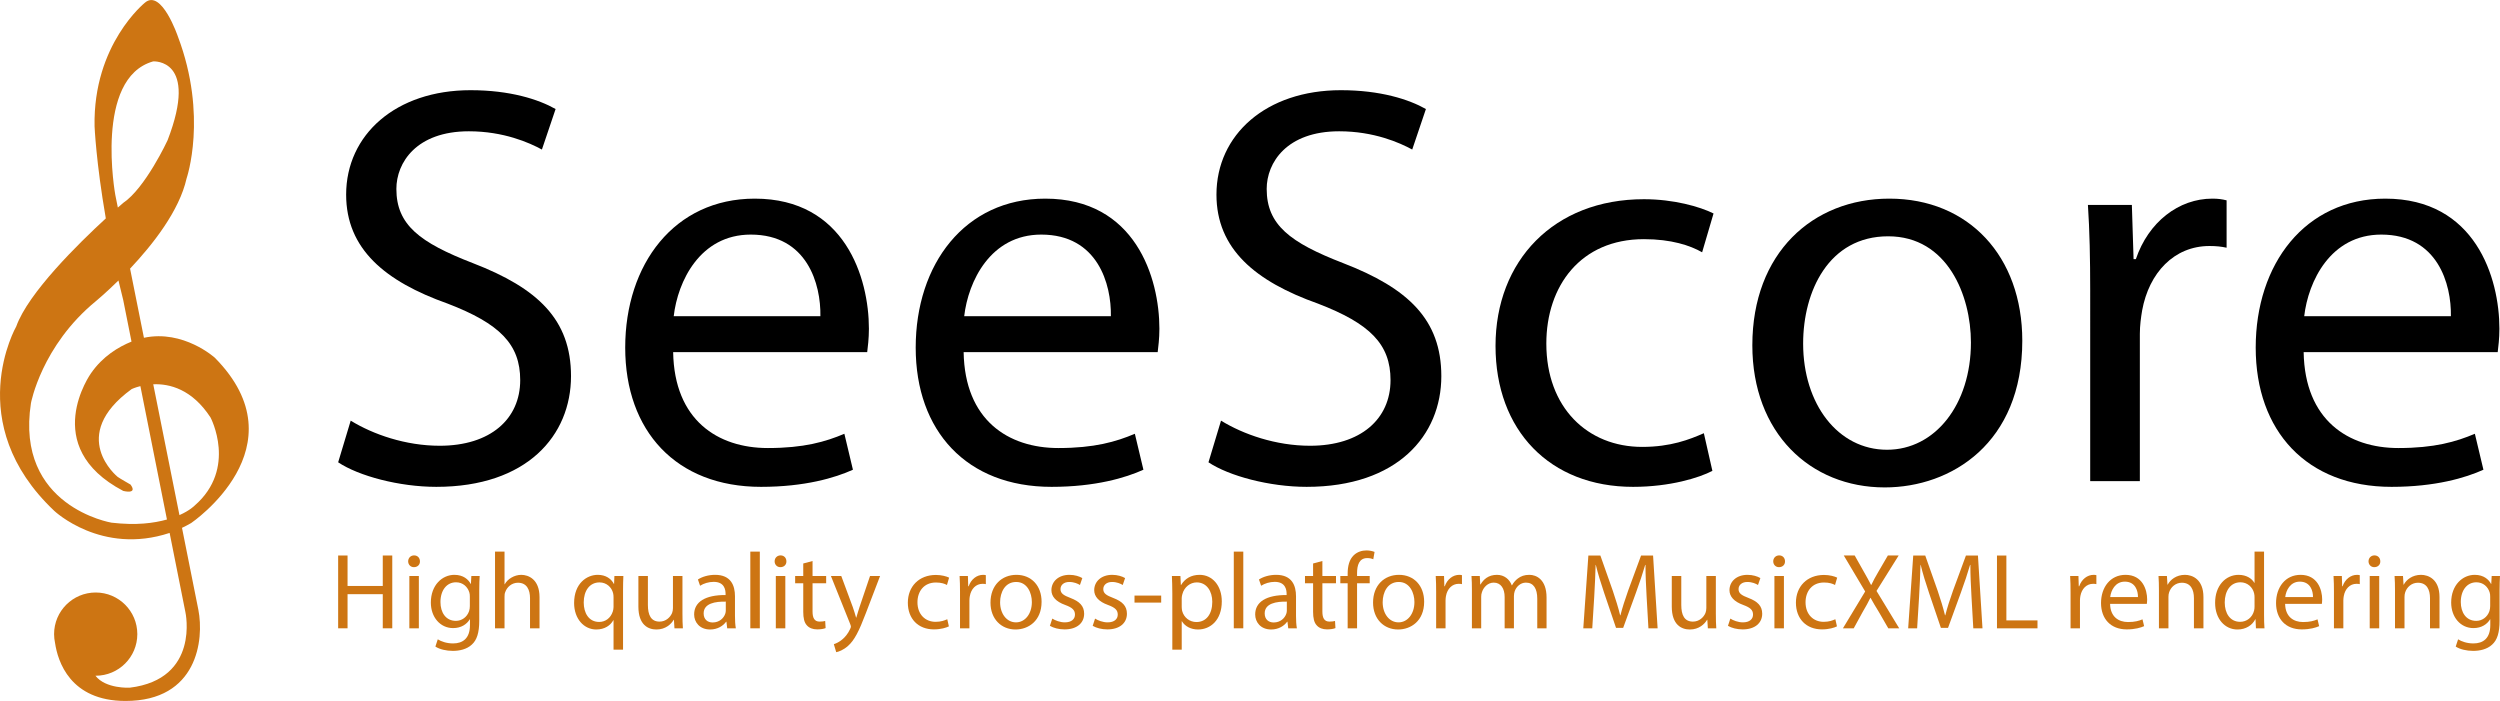 <?xml version="1.0" encoding="utf-8"?>
<!-- Generator: Adobe Illustrator 16.0.0, SVG Export Plug-In . SVG Version: 6.00 Build 0)  -->
<!DOCTYPE svg PUBLIC "-//W3C//DTD SVG 1.1//EN" "http://www.w3.org/Graphics/SVG/1.1/DTD/svg11.dtd">
<svg version="1.1" id="Layer_1" xmlns:x="http://ns.adobe.com/Extensibility/1.0/" xmlns:i="http://ns.adobe.com/AdobeIllustrator/10.0/" xmlns:graph="http://ns.adobe.com/Graphs/1.0/"
	 xmlns="http://www.w3.org/2000/svg" xmlns:xlink="http://www.w3.org/1999/xlink" xmlns:a="http://ns.adobe.com/AdobeSVGViewerExtensions/3.0/"
	 x="0px" y="0px" viewBox="0 0 608.199 170.538" enable-background="new 0 0 608.199 170.538"
	 xml:space="preserve">
<g>
	<g>
		<path fill="#CD7513" d="M84.552,135.142v7.411h8.567v-7.411h2.312v17.712h-2.312v-8.304h-8.567v8.304h-2.286v-17.712H84.552z"/>
		<path fill="#CD7513" d="M102.162,136.562c0.026,0.788-0.552,1.419-1.472,1.419c-0.815,0-1.393-0.631-1.393-1.419
			c0-0.814,0.604-1.445,1.445-1.445C101.61,135.117,102.162,135.748,102.162,136.562z M99.586,152.854v-12.719h2.312v12.719H99.586z
			"/>
		<path fill="#CD7513" d="M116.695,140.135c-0.053,0.92-0.105,1.945-0.105,3.495v7.385c0,2.917-0.578,4.703-1.813,5.807
			c-1.235,1.157-3.022,1.525-4.625,1.525c-1.524,0-3.206-0.368-4.231-1.052l0.578-1.761c0.841,0.526,2.155,0.999,3.731,0.999
			c2.365,0,4.1-1.235,4.1-4.441v-1.419h-0.053c-0.709,1.183-2.076,2.129-4.047,2.129c-3.154,0-5.414-2.681-5.414-6.202
			c0-4.31,2.812-6.754,5.729-6.754c2.207,0,3.416,1.156,3.968,2.207h0.053l0.105-1.918H116.695z M114.303,145.155
			c0-0.395-0.026-0.736-0.131-1.052c-0.421-1.34-1.551-2.443-3.233-2.443c-2.207,0-3.784,1.866-3.784,4.81
			c0,2.495,1.261,4.572,3.758,4.572c1.419,0,2.707-0.895,3.206-2.365c0.132-0.395,0.184-0.841,0.184-1.235V145.155z"/>
		<path fill="#CD7513" d="M120.429,134.197h2.312v7.936h0.053c0.368-0.656,0.946-1.234,1.655-1.629
			c0.683-0.394,1.498-0.657,2.365-0.657c1.708,0,4.441,1.052,4.441,5.439v7.568h-2.312v-7.306c0-2.05-0.763-3.783-2.943-3.783
			c-1.498,0-2.68,1.051-3.101,2.312c-0.131,0.315-0.158,0.656-0.158,1.104v7.673h-2.312V134.197z"/>
		<path fill="#CD7513" d="M149.261,150.884h-0.052c-0.683,1.26-2.103,2.259-4.152,2.259c-2.97,0-5.387-2.574-5.387-6.438
			c0-4.757,3.075-6.859,5.755-6.859c1.971,0,3.285,0.973,3.916,2.207h0.053l0.078-1.918h2.181c-0.052,1.078-0.079,2.182-0.079,3.495
			v14.427h-2.312V150.884z M149.261,145.286c0-0.314-0.026-0.684-0.105-0.972c-0.341-1.419-1.576-2.628-3.311-2.628
			c-2.392,0-3.837,2.023-3.837,4.888c0,2.522,1.209,4.73,3.758,4.73c1.498,0,2.786-0.92,3.312-2.523
			c0.105-0.315,0.184-0.761,0.184-1.104V145.286z"/>
		<path fill="#CD7513" d="M166.029,149.386c0,1.313,0.026,2.47,0.105,3.468h-2.05l-0.131-2.076H163.9
			c-0.604,1.025-1.945,2.365-4.204,2.365c-1.998,0-4.389-1.104-4.389-5.57v-7.438h2.312v7.043c0,2.417,0.736,4.047,2.838,4.047
			c1.55,0,2.627-1.078,3.048-2.103c0.131-0.342,0.21-0.762,0.21-1.183v-7.805h2.312V149.386z"/>
		<path fill="#CD7513" d="M176.912,152.854l-0.184-1.603h-0.079c-0.709,0.999-2.076,1.892-3.889,1.892
			c-2.576,0-3.89-1.813-3.89-3.652c0-3.075,2.733-4.757,7.647-4.73v-0.263c0-1.051-0.289-2.943-2.891-2.943
			c-1.183,0-2.418,0.368-3.311,0.946l-0.526-1.523c1.051-0.684,2.575-1.131,4.179-1.131c3.889,0,4.835,2.654,4.835,5.203v4.757
			c0,1.104,0.052,2.181,0.21,3.048H176.912z M176.57,146.364c-2.522-0.053-5.387,0.395-5.387,2.864c0,1.498,0.999,2.208,2.181,2.208
			c1.656,0,2.707-1.052,3.075-2.129c0.079-0.236,0.131-0.5,0.131-0.736V146.364z"/>
		<path fill="#CD7513" d="M182.538,134.197h2.312v18.657h-2.312V134.197z"/>
		<path fill="#CD7513" d="M191.316,136.562c0.026,0.788-0.552,1.419-1.472,1.419c-0.814,0-1.393-0.631-1.393-1.419
			c0-0.814,0.604-1.445,1.445-1.445C190.764,135.117,191.316,135.748,191.316,136.562z M188.74,152.854v-12.719h2.313v12.719H188.74
			z"/>
		<path fill="#CD7513" d="M197.676,136.483v3.652h3.311v1.761h-3.311v6.859c0,1.577,0.447,2.47,1.734,2.47
			c0.605,0,1.052-0.079,1.34-0.157l0.105,1.734c-0.447,0.184-1.156,0.315-2.05,0.315c-1.078,0-1.945-0.343-2.497-0.974
			c-0.657-0.683-0.893-1.812-0.893-3.31v-6.938h-1.971v-1.761h1.971v-3.048L197.676,136.483z"/>
		<path fill="#CD7513" d="M204.667,140.135l2.786,7.517c0.29,0.84,0.605,1.839,0.815,2.602h0.052c0.237-0.763,0.5-1.734,0.815-2.655
			l2.522-7.463h2.444l-3.469,9.066c-1.655,4.362-2.786,6.596-4.362,7.963c-1.13,0.998-2.26,1.392-2.838,1.498l-0.578-1.945
			c0.578-0.184,1.34-0.552,2.023-1.13c0.63-0.499,1.419-1.394,1.944-2.576c0.105-0.236,0.184-0.42,0.184-0.552
			c0-0.131-0.052-0.315-0.158-0.604l-4.704-11.721H204.667z"/>
		<path fill="#CD7513" d="M230.844,152.381c-0.604,0.315-1.944,0.736-3.652,0.736c-3.836,0-6.333-2.602-6.333-6.491
			c0-3.915,2.68-6.754,6.833-6.754c1.366,0,2.575,0.342,3.206,0.657l-0.525,1.787c-0.553-0.315-1.419-0.604-2.681-0.604
			c-2.917,0-4.494,2.154-4.494,4.81c0,2.942,1.892,4.756,4.415,4.756c1.314,0,2.181-0.342,2.838-0.631L230.844,152.381z"/>
		<path fill="#CD7513" d="M233.553,144.103c0-1.497-0.026-2.785-0.105-3.968h2.023l0.079,2.497h0.105
			c0.578-1.708,1.971-2.786,3.521-2.786c0.262,0,0.446,0.026,0.657,0.08v2.181c-0.237-0.054-0.473-0.079-0.789-0.079
			c-1.629,0-2.786,1.235-3.101,2.969c-0.053,0.315-0.105,0.684-0.105,1.078v6.779h-2.287V144.103z"/>
		<path fill="#CD7513" d="M253.396,146.39c0,4.703-3.259,6.753-6.333,6.753c-3.442,0-6.097-2.522-6.097-6.543
			c0-4.257,2.786-6.754,6.307-6.754C250.925,139.846,253.396,142.5,253.396,146.39z M243.305,146.522
			c0,2.785,1.603,4.887,3.863,4.887c2.208,0,3.863-2.075,3.863-4.939c0-2.155-1.078-4.889-3.811-4.889
			S243.305,144.103,243.305,146.522z"/>
		<path fill="#CD7513" d="M256,150.49c0.684,0.446,1.892,0.919,3.048,0.919c1.682,0,2.47-0.84,2.47-1.892
			c0-1.104-0.657-1.708-2.365-2.339c-2.286-0.814-3.364-2.076-3.364-3.6c0-2.05,1.656-3.732,4.389-3.732
			c1.288,0,2.418,0.368,3.127,0.788l-0.578,1.683c-0.5-0.315-1.419-0.736-2.602-0.736c-1.366,0-2.128,0.788-2.128,1.734
			c0,1.051,0.762,1.524,2.418,2.155c2.207,0.841,3.337,1.944,3.337,3.837c0,2.233-1.735,3.811-4.757,3.811
			c-1.393,0-2.681-0.343-3.574-0.867L256,150.49z"/>
		<path fill="#CD7513" d="M266.409,150.49c0.683,0.446,1.892,0.919,3.048,0.919c1.682,0,2.47-0.84,2.47-1.892
			c0-1.104-0.657-1.708-2.365-2.339c-2.286-0.814-3.363-2.076-3.363-3.6c0-2.05,1.655-3.732,4.388-3.732
			c1.288,0,2.418,0.368,3.127,0.788l-0.578,1.683c-0.499-0.315-1.419-0.736-2.602-0.736c-1.366,0-2.129,0.788-2.129,1.734
			c0,1.051,0.763,1.524,2.418,2.155c2.208,0.841,3.337,1.944,3.337,3.837c0,2.233-1.734,3.811-4.757,3.811
			c-1.393,0-2.68-0.343-3.574-0.867L266.409,150.49z"/>
		<path fill="#CD7513" d="M282.493,144.892v1.708h-6.491v-1.708H282.493z"/>
		<path fill="#CD7513" d="M285.201,144.288c0-1.629-0.052-2.943-0.104-4.152h2.076l0.105,2.182h0.053
			c0.946-1.551,2.444-2.471,4.52-2.471c3.074,0,5.387,2.602,5.387,6.465c0,4.573-2.786,6.832-5.781,6.832
			c-1.682,0-3.154-0.735-3.916-1.997h-0.052v6.911h-2.287V144.288z M287.488,147.677c0,0.343,0.052,0.657,0.105,0.946
			c0.42,1.603,1.813,2.706,3.469,2.706c2.444,0,3.863-1.996,3.863-4.914c0-2.549-1.34-4.729-3.784-4.729
			c-1.577,0-3.048,1.13-3.495,2.864c-0.079,0.289-0.158,0.631-0.158,0.946V147.677z"/>
		<path fill="#CD7513" d="M300.156,134.197h2.313v18.657h-2.313V134.197z"/>
		<path fill="#CD7513" d="M313.401,152.854l-0.184-1.603h-0.078c-0.71,0.999-2.076,1.892-3.889,1.892
			c-2.577,0-3.89-1.813-3.89-3.652c0-3.075,2.732-4.757,7.646-4.73v-0.263c0-1.051-0.288-2.943-2.891-2.943
			c-1.183,0-2.418,0.368-3.311,0.946l-0.526-1.523c1.052-0.684,2.575-1.131,4.179-1.131c3.89,0,4.835,2.654,4.835,5.203v4.757
			c0,1.104,0.054,2.181,0.211,3.048H313.401z M313.061,146.364c-2.522-0.053-5.388,0.395-5.388,2.864
			c0,1.498,0.999,2.208,2.181,2.208c1.656,0,2.708-1.052,3.075-2.129c0.079-0.236,0.132-0.5,0.132-0.736V146.364z"/>
		<path fill="#CD7513" d="M321.709,136.483v3.652h3.311v1.761h-3.311v6.859c0,1.577,0.447,2.47,1.734,2.47
			c0.604,0,1.051-0.079,1.34-0.157l0.105,1.734c-0.447,0.184-1.156,0.315-2.051,0.315c-1.077,0-1.943-0.343-2.495-0.974
			c-0.657-0.683-0.894-1.812-0.894-3.31v-6.938h-1.972v-1.761h1.972v-3.048L321.709,136.483z"/>
		<path fill="#CD7513" d="M327.859,152.854v-10.958h-1.787v-1.761h1.787v-0.604c0-1.787,0.395-3.416,1.472-4.441
			c0.867-0.841,2.024-1.183,3.101-1.183c0.815,0,1.523,0.184,1.971,0.367l-0.314,1.788c-0.342-0.158-0.814-0.29-1.472-0.29
			c-1.971,0-2.472,1.734-2.472,3.679v0.684h3.075v1.761h-3.075v10.958H327.859z"/>
		<path fill="#CD7513" d="M346.467,146.39c0,4.703-3.259,6.753-6.334,6.753c-3.442,0-6.096-2.522-6.096-6.543
			c0-4.257,2.785-6.754,6.306-6.754C343.996,139.846,346.467,142.5,346.467,146.39z M336.376,146.522
			c0,2.785,1.602,4.887,3.862,4.887c2.208,0,3.863-2.075,3.863-4.939c0-2.155-1.077-4.889-3.811-4.889
			C337.559,141.581,336.376,144.103,336.376,146.522z"/>
		<path fill="#CD7513" d="M349.386,144.103c0-1.497-0.025-2.785-0.104-3.968h2.022l0.079,2.497h0.105
			c0.578-1.708,1.972-2.786,3.521-2.786c0.263,0,0.447,0.026,0.656,0.08v2.181c-0.236-0.054-0.473-0.079-0.788-0.079
			c-1.629,0-2.785,1.235-3.101,2.969c-0.052,0.315-0.105,0.684-0.105,1.078v6.779h-2.286V144.103z"/>
		<path fill="#CD7513" d="M358.086,143.579c0-1.314-0.026-2.393-0.104-3.443h2.023l0.104,2.05h0.08
			c0.708-1.208,1.891-2.339,3.994-2.339c1.734,0,3.047,1.052,3.599,2.55h0.054c0.394-0.71,0.894-1.262,1.419-1.656
			c0.762-0.578,1.603-0.894,2.812-0.894c1.682,0,4.178,1.104,4.178,5.519v7.489h-2.26v-7.199c0-2.444-0.893-3.917-2.76-3.917
			c-1.312,0-2.338,0.974-2.732,2.104c-0.104,0.315-0.184,0.735-0.184,1.155v7.857h-2.261v-7.621c0-2.022-0.894-3.495-2.653-3.495
			c-1.445,0-2.497,1.157-2.864,2.312c-0.132,0.343-0.185,0.737-0.185,1.131v7.673h-2.26V143.579z"/>
		<path fill="#CD7513" d="M400.585,145.076c-0.133-2.47-0.29-5.439-0.263-7.646h-0.079c-0.605,2.075-1.341,4.283-2.235,6.728
			l-3.126,8.593h-1.734l-2.865-8.436c-0.841-2.497-1.55-4.782-2.049-6.885h-0.053c-0.052,2.207-0.185,5.177-0.342,7.831
			l-0.474,7.594h-2.181l1.235-17.712h2.917l3.021,8.567c0.735,2.182,1.341,4.126,1.788,5.965h0.079
			c0.445-1.786,1.076-3.731,1.864-5.965l3.154-8.567h2.917l1.104,17.712h-2.233L400.585,145.076z"/>
		<path fill="#CD7513" d="M417.434,149.386c0,1.313,0.025,2.47,0.104,3.468h-2.051l-0.131-2.076h-0.053
			c-0.604,1.025-1.944,2.365-4.204,2.365c-1.998,0-4.389-1.104-4.389-5.57v-7.438h2.312v7.043c0,2.417,0.735,4.047,2.838,4.047
			c1.551,0,2.627-1.078,3.049-2.103c0.13-0.342,0.209-0.762,0.209-1.183v-7.805h2.314V149.386z"/>
		<path fill="#CD7513" d="M420.957,150.49c0.684,0.446,1.893,0.919,3.049,0.919c1.682,0,2.47-0.84,2.47-1.892
			c0-1.104-0.658-1.708-2.365-2.339c-2.286-0.814-3.364-2.076-3.364-3.6c0-2.05,1.656-3.732,4.39-3.732
			c1.287,0,2.417,0.368,3.126,0.788l-0.577,1.683c-0.499-0.315-1.42-0.736-2.603-0.736c-1.366,0-2.128,0.788-2.128,1.734
			c0,1.051,0.762,1.524,2.418,2.155c2.208,0.841,3.337,1.944,3.337,3.837c0,2.233-1.734,3.811-4.756,3.811
			c-1.394,0-2.682-0.343-3.574-0.867L420.957,150.49z"/>
		<path fill="#CD7513" d="M434.256,136.562c0.025,0.788-0.552,1.419-1.472,1.419c-0.814,0-1.393-0.631-1.393-1.419
			c0-0.814,0.604-1.445,1.444-1.445C433.704,135.117,434.256,135.748,434.256,136.562z M431.68,152.854v-12.719h2.312v12.719H431.68
			z"/>
		<path fill="#CD7513" d="M446.896,152.381c-0.604,0.315-1.944,0.736-3.652,0.736c-3.837,0-6.333-2.602-6.333-6.491
			c0-3.915,2.68-6.754,6.833-6.754c1.366,0,2.574,0.342,3.205,0.657l-0.525,1.787c-0.553-0.315-1.419-0.604-2.68-0.604
			c-2.917,0-4.494,2.154-4.494,4.81c0,2.942,1.892,4.756,4.414,4.756c1.314,0,2.182-0.342,2.838-0.631L446.896,152.381z"/>
		<path fill="#CD7513" d="M459.382,152.854l-2.261-3.915c-0.919-1.498-1.497-2.47-2.049-3.495h-0.053
			c-0.498,1.025-0.999,1.971-1.918,3.521l-2.128,3.89h-2.628l5.412-8.961l-5.203-8.751h2.654l2.339,4.153
			c0.656,1.155,1.157,2.049,1.63,2.995h0.079c0.498-1.052,0.945-1.865,1.603-2.995l2.417-4.153h2.628l-5.387,8.62l5.518,9.092
			H459.382z"/>
		<path fill="#CD7513" d="M479.619,145.076c-0.131-2.47-0.289-5.439-0.263-7.646h-0.078c-0.604,2.075-1.34,4.283-2.233,6.728
			l-3.128,8.593h-1.735l-2.863-8.436c-0.842-2.497-1.55-4.782-2.051-6.885h-0.051c-0.054,2.207-0.185,5.177-0.343,7.831
			l-0.473,7.594h-2.181l1.233-17.712h2.918l3.022,8.567c0.736,2.182,1.34,4.126,1.786,5.965h0.079
			c0.446-1.786,1.077-3.731,1.866-5.965l3.153-8.567h2.917l1.104,17.712h-2.234L479.619,145.076z"/>
		<path fill="#CD7513" d="M485.824,135.142h2.286v15.794h7.569v1.918h-9.855V135.142z"/>
		<path fill="#CD7513" d="M503.724,144.103c0-1.497-0.026-2.785-0.104-3.968h2.023l0.078,2.497h0.106
			c0.577-1.708,1.971-2.786,3.521-2.786c0.262,0,0.447,0.026,0.657,0.08v2.181c-0.237-0.054-0.474-0.079-0.789-0.079
			c-1.629,0-2.785,1.235-3.101,2.969c-0.053,0.315-0.104,0.684-0.104,1.078v6.779h-2.287V144.103z"/>
		<path fill="#CD7513" d="M513.344,146.916c0.053,3.127,2.05,4.414,4.361,4.414c1.656,0,2.655-0.288,3.522-0.656l0.394,1.655
			c-0.814,0.368-2.207,0.789-4.229,0.789c-3.916,0-6.255-2.576-6.255-6.412c0-3.837,2.26-6.859,5.965-6.859
			c4.151,0,5.256,3.652,5.256,5.992c0,0.473-0.053,0.841-0.079,1.077H513.344z M520.124,145.26c0.025-1.472-0.605-3.759-3.206-3.759
			c-2.339,0-3.364,2.156-3.548,3.759H520.124z"/>
		<path fill="#CD7513" d="M525.224,143.579c0-1.314-0.025-2.393-0.104-3.443h2.05l0.132,2.103h0.052
			c0.631-1.209,2.104-2.392,4.205-2.392c1.76,0,4.493,1.052,4.493,5.414v7.594h-2.312v-7.331c0-2.05-0.763-3.758-2.943-3.758
			c-1.525,0-2.708,1.077-3.103,2.364c-0.104,0.289-0.156,0.684-0.156,1.078v7.646h-2.313V143.579z"/>
		<path fill="#CD7513" d="M550.797,134.197v15.373c0,1.13,0.025,2.417,0.104,3.284h-2.076l-0.104-2.207h-0.054
			c-0.709,1.419-2.259,2.496-4.336,2.496c-3.073,0-5.438-2.602-5.438-6.464c-0.026-4.231,2.601-6.833,5.702-6.833
			c1.944,0,3.258,0.92,3.837,1.945h0.052v-7.595H550.797z M548.483,145.312c0-0.288-0.026-0.683-0.105-0.972
			c-0.342-1.472-1.603-2.681-3.337-2.681c-2.392,0-3.811,2.103-3.811,4.914c0,2.575,1.261,4.704,3.759,4.704
			c1.55,0,2.969-1.024,3.389-2.759c0.079-0.315,0.105-0.631,0.105-0.999V145.312z"/>
		<path fill="#CD7513" d="M555.923,146.916c0.053,3.127,2.05,4.414,4.362,4.414c1.656,0,2.654-0.288,3.521-0.656l0.394,1.655
			c-0.814,0.368-2.207,0.789-4.229,0.789c-3.916,0-6.255-2.576-6.255-6.412c0-3.837,2.26-6.859,5.965-6.859
			c4.151,0,5.256,3.652,5.256,5.992c0,0.473-0.052,0.841-0.079,1.077H555.923z M562.703,145.26c0.025-1.472-0.605-3.759-3.206-3.759
			c-2.339,0-3.364,2.156-3.548,3.759H562.703z"/>
		<path fill="#CD7513" d="M567.803,144.103c0-1.497-0.025-2.785-0.104-3.968h2.023l0.079,2.497h0.104
			c0.578-1.708,1.972-2.786,3.521-2.786c0.264,0,0.447,0.026,0.657,0.08v2.181c-0.236-0.054-0.473-0.079-0.788-0.079
			c-1.63,0-2.785,1.235-3.101,2.969c-0.053,0.315-0.106,0.684-0.106,1.078v6.779h-2.286V144.103z"/>
		<path fill="#CD7513" d="M579.079,136.562c0.025,0.788-0.552,1.419-1.472,1.419c-0.814,0-1.393-0.631-1.393-1.419
			c0-0.814,0.604-1.445,1.444-1.445C578.527,135.117,579.079,135.748,579.079,136.562z M576.503,152.854v-12.719h2.312v12.719
			H576.503z"/>
		<path fill="#CD7513" d="M582.654,143.579c0-1.314-0.026-2.393-0.104-3.443h2.048l0.133,2.103h0.052
			c0.631-1.209,2.103-2.392,4.205-2.392c1.761,0,4.493,1.052,4.493,5.414v7.594h-2.312v-7.331c0-2.05-0.762-3.758-2.943-3.758
			c-1.524,0-2.707,1.077-3.101,2.364c-0.104,0.289-0.158,0.684-0.158,1.078v7.646h-2.312V143.579z"/>
		<path fill="#CD7513" d="M608.199,140.135c-0.053,0.92-0.104,1.945-0.104,3.495v7.385c0,2.917-0.579,4.703-1.813,5.807
			c-1.235,1.157-3.021,1.525-4.625,1.525c-1.524,0-3.206-0.368-4.231-1.052l0.579-1.761c0.84,0.526,2.155,0.999,3.73,0.999
			c2.365,0,4.1-1.235,4.1-4.441v-1.419h-0.053c-0.708,1.183-2.075,2.129-4.047,2.129c-3.153,0-5.413-2.681-5.413-6.202
			c0-4.31,2.812-6.754,5.729-6.754c2.207,0,3.416,1.156,3.967,2.207h0.054l0.104-1.918H608.199z M605.809,145.155
			c0-0.395-0.027-0.736-0.132-1.052c-0.42-1.34-1.551-2.443-3.231-2.443c-2.208,0-3.785,1.866-3.785,4.81
			c0,2.495,1.262,4.572,3.758,4.572c1.419,0,2.706-0.895,3.207-2.365c0.13-0.395,0.184-0.841,0.184-1.235V145.155z"/>
	</g>
	<g>
		<path d="M85.319,102.334c5.415,3.332,13.329,6.109,21.66,6.109c12.357,0,19.577-6.526,19.577-15.968
			c0-8.747-4.998-13.745-17.633-18.605c-15.272-5.415-24.714-13.329-24.714-26.519c0-14.579,12.08-25.408,30.268-25.408
			c9.581,0,16.522,2.222,20.688,4.582l-3.332,9.858c-3.055-1.666-9.302-4.442-17.772-4.442c-12.773,0-17.633,7.636-17.633,14.023
			c0,8.747,5.692,13.051,18.604,18.049c15.828,6.109,23.881,13.747,23.881,27.492c0,14.439-10.691,26.937-32.767,26.937
			c-9.025,0-18.883-2.639-23.881-5.971L85.319,102.334z"/>
		<path d="M163.764,85.673c0.277,16.522,10.83,23.325,23.048,23.325c8.747,0,14.023-1.526,18.605-3.471l2.083,8.747
			c-4.304,1.944-11.663,4.166-22.354,4.166c-20.688,0-33.045-13.607-33.045-33.878c0-20.272,11.94-36.239,31.518-36.239
			c21.938,0,27.769,19.3,27.769,31.657c0,2.5-0.277,4.443-0.417,5.693H163.764z M199.585,76.925
			c0.139-7.775-3.193-19.854-16.939-19.854c-12.357,0-17.772,11.385-18.744,19.854H199.585z"/>
		<path d="M234.433,85.673c0.277,16.522,10.83,23.325,23.048,23.325c8.747,0,14.023-1.526,18.605-3.471l2.083,8.747
			c-4.304,1.944-11.663,4.166-22.354,4.166c-20.688,0-33.044-13.607-33.044-33.878c0-20.272,11.94-36.239,31.517-36.239
			c21.938,0,27.769,19.3,27.769,31.657c0,2.5-0.277,4.443-0.417,5.693H234.433z M270.254,76.925
			c0.139-7.775-3.193-19.854-16.939-19.854c-12.357,0-17.772,11.385-18.744,19.854H270.254z"/>
		<path d="M297.049,102.334c5.415,3.332,13.329,6.109,21.66,6.109c12.357,0,19.577-6.526,19.577-15.968
			c0-8.747-4.998-13.745-17.634-18.605c-15.271-5.415-24.714-13.329-24.714-26.519c0-14.579,12.08-25.408,30.268-25.408
			c9.581,0,16.523,2.222,20.688,4.582l-3.332,9.858c-3.055-1.666-9.304-4.442-17.772-4.442c-12.773,0-17.633,7.636-17.633,14.023
			c0,8.747,5.692,13.051,18.604,18.049c15.828,6.109,23.882,13.747,23.882,27.492c0,14.439-10.692,26.937-32.768,26.937
			c-9.025,0-18.883-2.639-23.881-5.971L297.049,102.334z"/>
		<path d="M416.591,114.553c-3.192,1.666-10.274,3.888-19.299,3.888c-20.271,0-33.461-13.746-33.461-34.295
			c0-20.688,14.162-35.683,36.1-35.683c7.219,0,13.606,1.805,16.938,3.472l-2.776,9.441c-2.916-1.666-7.497-3.194-14.161-3.194
			c-15.412,0-23.742,11.386-23.742,25.409c0,15.551,9.997,25.13,23.325,25.13c6.942,0,11.523-1.805,14.995-3.331L416.591,114.553z"
			/>
		<path d="M491.983,82.896c0,24.853-17.216,35.683-33.462,35.683c-18.188,0-32.212-13.328-32.212-34.572
			c0-22.492,14.719-35.683,33.323-35.683C478.933,48.323,491.983,62.347,491.983,82.896z M438.667,83.59
			c0,14.718,8.47,25.825,20.411,25.825c11.662,0,20.409-10.969,20.409-26.103c0-11.386-5.693-25.825-20.133-25.825
			S438.667,70.817,438.667,83.59z"/>
		<path d="M508.504,70.817c0-7.914-0.139-14.718-0.556-20.966h10.691l0.416,13.189h0.556c3.056-9.024,10.413-14.717,18.605-14.717
			c1.388,0,2.359,0.139,3.471,0.417v11.524c-1.249-0.277-2.5-0.416-4.166-0.416c-8.607,0-14.717,6.525-16.383,15.689
			c-0.278,1.666-0.555,3.609-0.555,5.692v35.822h-12.08V70.817z"/>
		<path d="M560.432,85.673c0.276,16.522,10.829,23.325,23.048,23.325c8.746,0,14.023-1.526,18.604-3.471l2.083,8.747
			c-4.304,1.944-11.662,4.166-22.354,4.166c-20.688,0-33.045-13.607-33.045-33.878c0-20.272,11.94-36.239,31.518-36.239
			c21.938,0,27.769,19.3,27.769,31.657c0,2.5-0.276,4.443-0.416,5.693H560.432z M596.252,76.925
			c0.139-7.775-3.192-19.854-16.938-19.854c-12.358,0-17.772,11.385-18.745,19.854H596.252z"/>
	</g>
</g>
<path fill="#CD7513" d="M52.267,87.032c0,0-7.628-6.904-17.251-4.857c-1.219-6.083-2.369-11.825-3.372-16.825
	c5.498-5.827,12.001-14.074,13.751-21.96c0,0,5.218-15.121-2.119-34.51c0,0-3.957-11.644-7.997-8.249
	c0,0-12.673,10.125-12.272,30.11c0,0,0.354,8.667,2.734,22.393C19.167,59.175,6.872,71.23,3.953,79.416
	c0,0-13.444,23.437,9.255,44.874c0,0,11.467,10.853,28.057,5.36l3.845,19.302c0,0,3.591,16.26-13.556,18.351
	c0,0-5.857,0.321-8.337-2.913c0.022,0,0.043,0.003,0.066,0.003c5.592,0,10.125-4.533,10.125-10.125
	c0-5.593-4.533-10.125-10.125-10.125s-10.125,4.532-10.125,10.125c0,0.743,0.085,1.466,0.237,2.164
	c0.657,4.423,3.636,14.098,17.138,14.098c17.5,0,19.157-14.911,17.723-22.189c-0.372-1.886-1.908-9.576-3.98-19.927
	c0.742-0.355,1.486-0.734,2.235-1.173C46.511,127.24,73.738,108.768,52.267,87.032z M28.047,47.399c0,0-5.184-28.381,9.21-32.463
	c0,0,11.231-0.793,3.503,19.208c0,0-5.397,11.624-10.826,15.249c0,0-0.47,0.401-1.266,1.104
	C28.27,48.51,28.047,47.399,28.047,47.399z M27.139,127.157c0,0-23.489-3.887-19.61-29.075c0,0,2.563-13.959,15.804-24.824
	c0,0,2.329-1.919,5.485-5.023c0.364,1.557,0.75,3.146,1.161,4.767l2.013,10.102c-3.196,1.3-6.988,3.578-9.838,7.678
	c0,0-12.785,17.826,7.826,28.648c0,0,3.615,0.945,1.772-1.546c0,0-2.725-1.555-3.137-1.875c0,0-12.287-9.933,3.42-21.357
	c0,0,0.799-0.384,2.116-0.714l6.464,32.449C37.393,127.28,33.188,127.858,27.139,127.157z M37.282,93.485
	c3.953-0.16,9.441,1.174,13.939,8.086c0,0,6.553,12.378-3.88,21.434c0,0-1.12,1.172-3.684,2.312
	C41.755,115.817,39.49,104.506,37.282,93.485z"/>
<g>
</g>
<g>
</g>
<g>
</g>
<g>
</g>
<g>
</g>
<g>
</g>
</svg>
